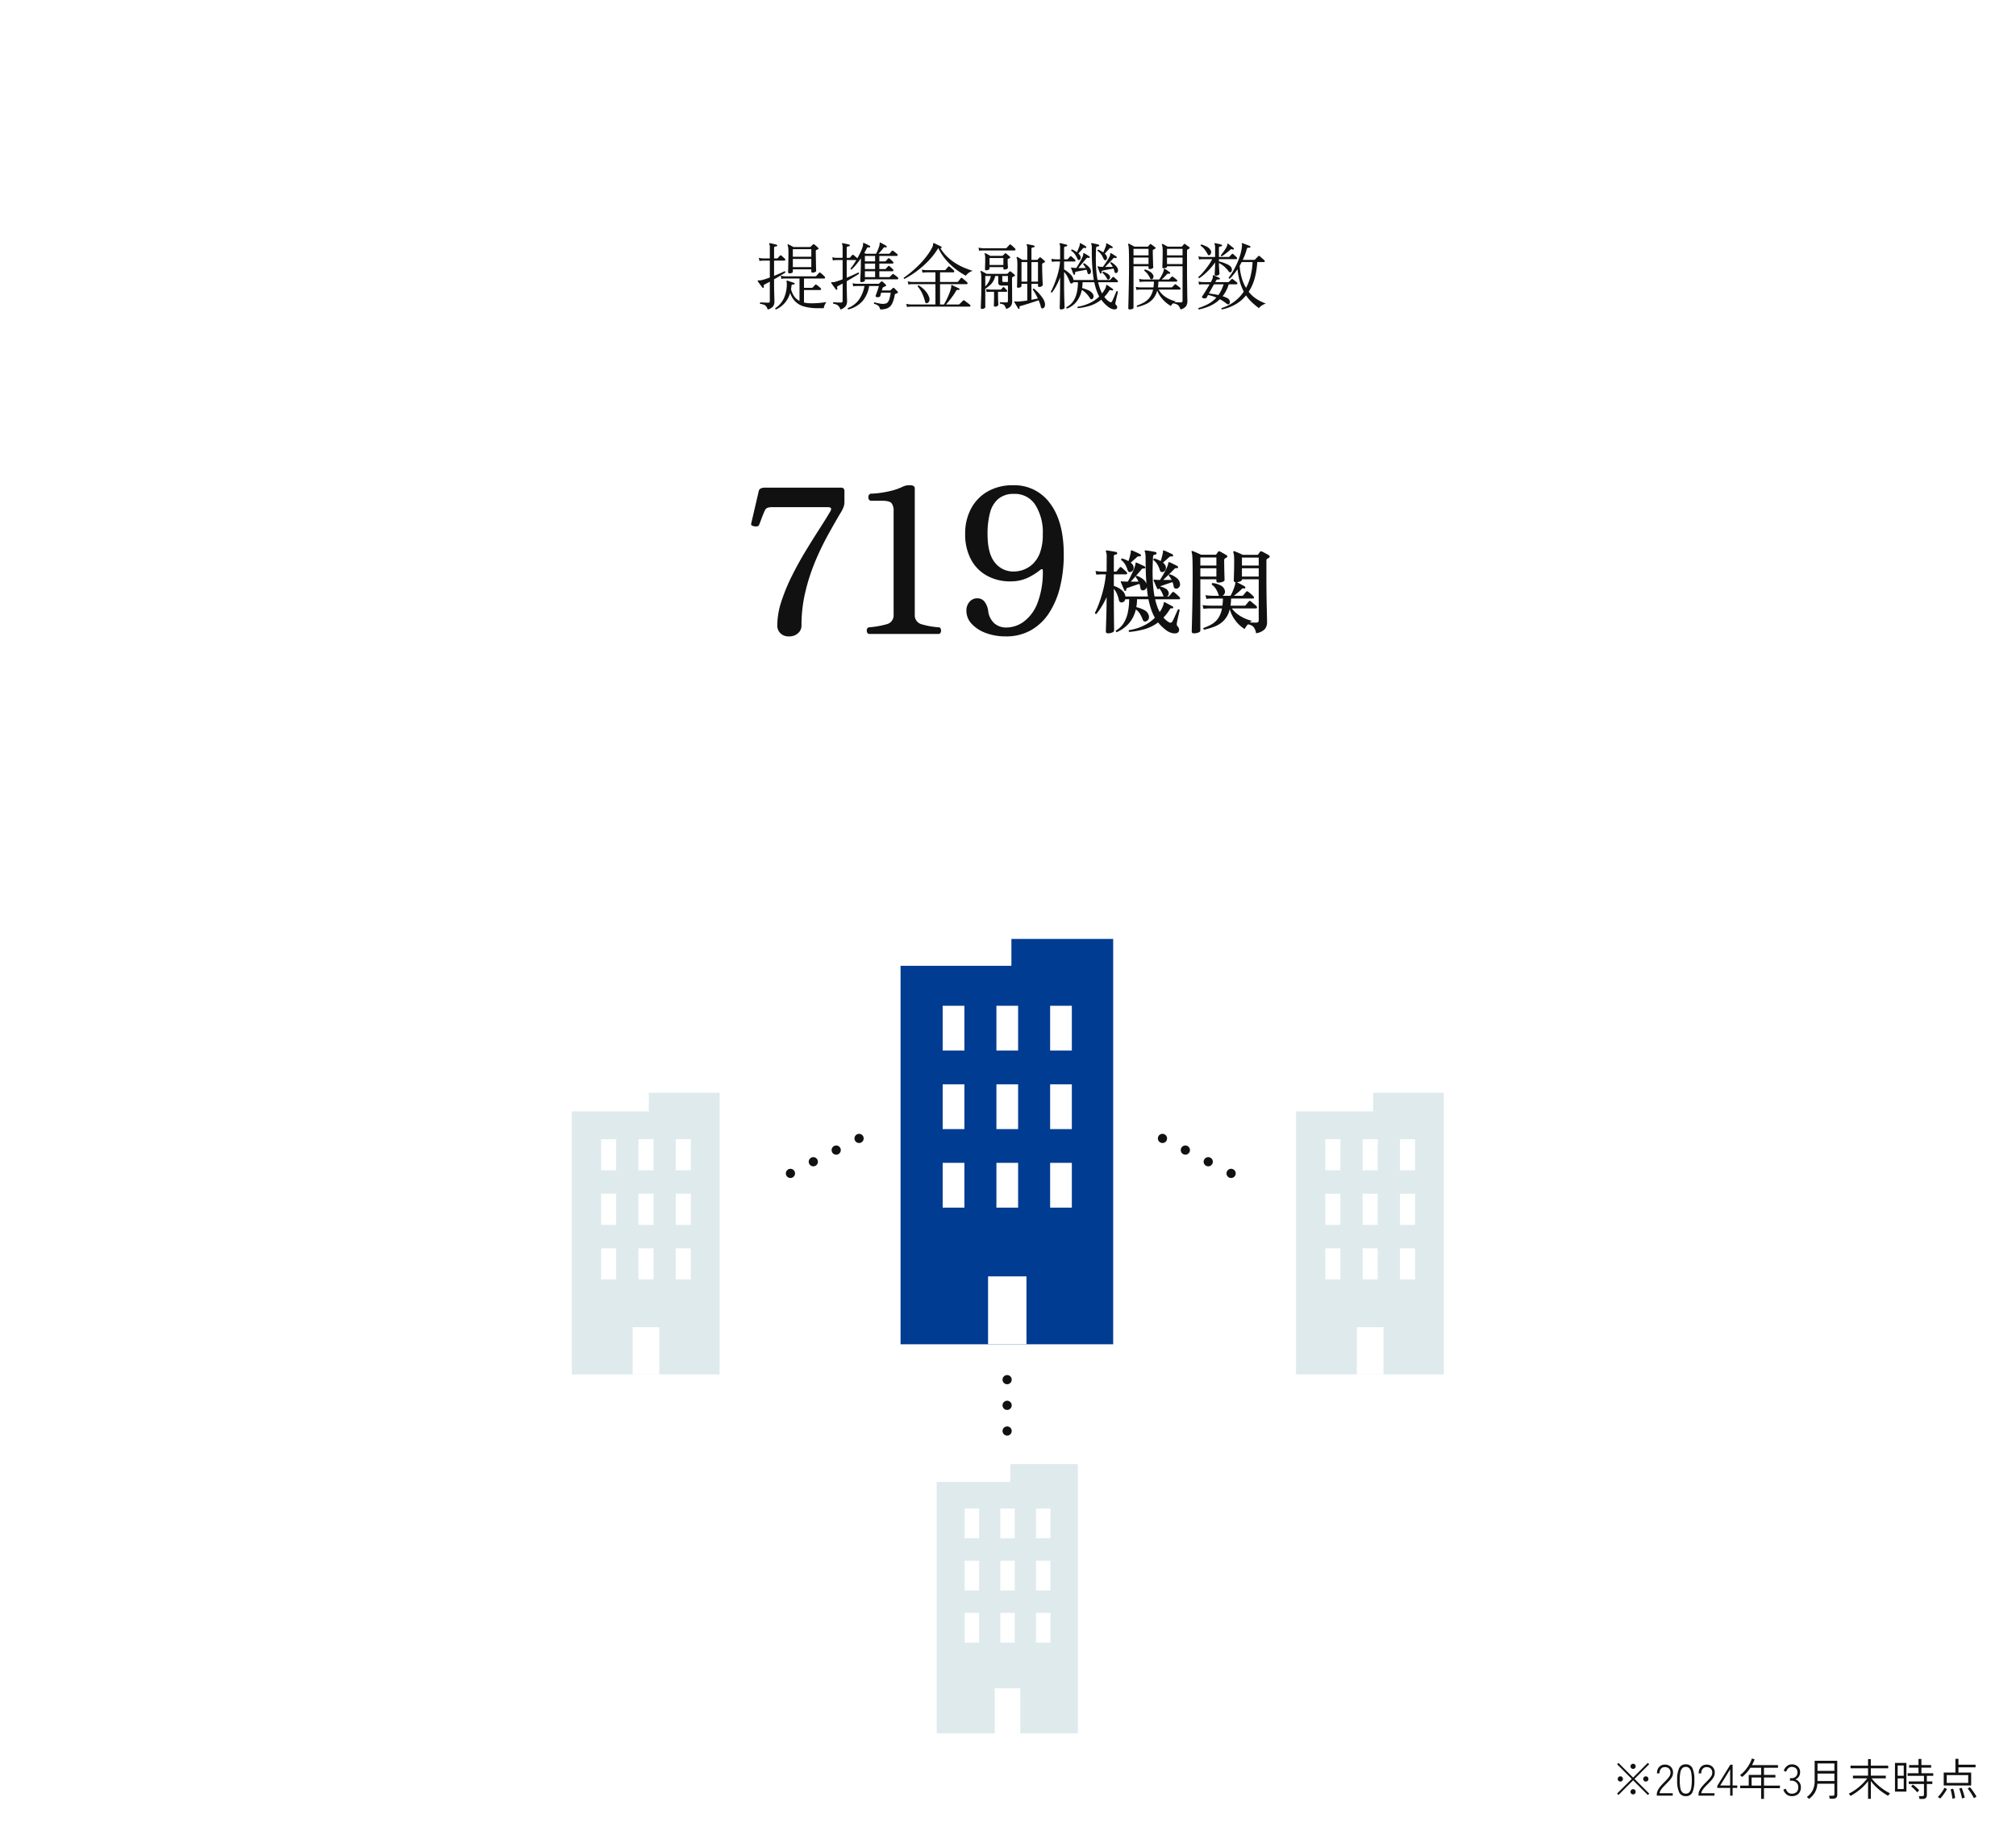 <svg xmlns="http://www.w3.org/2000/svg" xmlns:xlink="http://www.w3.org/1999/xlink" width="550" height="503" viewBox="0 0 550 503">
  <defs>
    <style>
      .cls-1 {
        fill: #f2f5f8;
      }

      .cls-2 {
        fill: #fff;
      }

      .cls-3 {
        fill: #111;
      }

      .cls-4 {
        clip-path: url(#clip-path);
      }

      .cls-5 {
        fill: #003c92;
      }

      .cls-6 {
        fill: rgba(0,0,0,0);
      }

      .cls-7 {
        fill: #dfeaed;
      }

      .cls-8 {
        clip-path: url(#clip-path-2);
      }
    </style>
    <clipPath id="clip-path">
      <rect id="長方形_6890" data-name="長方形 6890" class="cls-1" width="530" height="232" transform="translate(11 52.999)"/>
    </clipPath>
    <clipPath id="clip-path-2">
      <rect id="長方形_6889" data-name="長方形 6889" class="cls-1" width="530" height="250" transform="translate(1 -2)"/>
    </clipPath>
  </defs>
  <g id="_05_data" data-name="05_data" transform="translate(8449 6100)">
    <path id="パス_48607" data-name="パス 48607" class="cls-2" d="M0,0H550V503H0Z" transform="translate(-8449 -6100)"/>
    <path id="パス_48613" data-name="パス 48613" class="cls-3" d="M-90.432-.168l-4.02-4.02-4,4.008-.384-.384,4.008-4-4-4,.372-.372,4,4,4.008-4.008.372.372-4,4.008L-90.06-.552Zm-7.5-3.684a.7.7,0,0,1-.51-.2.675.675,0,0,1-.21-.5.694.694,0,0,1,.21-.51.694.694,0,0,1,.51-.21.675.675,0,0,1,.5.21.7.7,0,0,1,.2.51.685.685,0,0,1-.2.5A.685.685,0,0,1-97.932-3.852Zm6.936,0a.685.685,0,0,1-.5-.2.685.685,0,0,1-.2-.5.7.7,0,0,1,.2-.51.675.675,0,0,1,.5-.21.694.694,0,0,1,.51.21.694.694,0,0,1,.21.51.675.675,0,0,1-.21.5A.7.7,0,0,1-91-3.852Zm-3.468,3.5a.685.685,0,0,1-.5-.2.685.685,0,0,1-.2-.5.7.7,0,0,1,.2-.51.675.675,0,0,1,.5-.21.675.675,0,0,1,.5.21.7.7,0,0,1,.2.51.685.685,0,0,1-.2.5A.685.685,0,0,1-94.464-.348Zm0-6.948a.685.685,0,0,1-.5-.2.685.685,0,0,1-.2-.5.685.685,0,0,1,.2-.5.685.685,0,0,1,.5-.2.685.685,0,0,1,.5.2.685.685,0,0,1,.2.5.685.685,0,0,1-.2.5A.685.685,0,0,1-94.464-7.3ZM-88,0V-.264a2.654,2.654,0,0,1,.27-1.17A5.4,5.4,0,0,1-87-2.538q.456-.546,1.032-1.11.432-.432.81-.846a5.4,5.4,0,0,0,.63-.828,1.686,1.686,0,0,0,.264-.834,1.579,1.579,0,0,0-.39-1.224,1.579,1.579,0,0,0-1.158-.408,1.35,1.35,0,0,0-1.032.438,1.791,1.791,0,0,0-.408,1.266h-.7a2.784,2.784,0,0,1,.27-1.26,1.988,1.988,0,0,1,.756-.834,2.1,2.1,0,0,1,1.11-.294,2.263,2.263,0,0,1,1.656.612,2.188,2.188,0,0,1,.588,1.716,2.238,2.238,0,0,1-.288,1.05,5.144,5.144,0,0,1-.7.966q-.426.468-.918.96-.42.42-.8.834a5.672,5.672,0,0,0-.648.834,2.15,2.15,0,0,0-.324.84h3.6V0Zm7.908.132A1.879,1.879,0,0,1-81.9-.912a7.558,7.558,0,0,1-.54-3.3A7.522,7.522,0,0,1-81.9-7.5a1.879,1.879,0,0,1,1.812-1.044A1.864,1.864,0,0,1-78.276-7.5a7.673,7.673,0,0,1,.528,3.288,7.711,7.711,0,0,1-.528,3.3A1.864,1.864,0,0,1-80.088.132Zm0-.684a1.308,1.308,0,0,0,.93-.342,2.175,2.175,0,0,0,.54-1.146,10.722,10.722,0,0,0,.174-2.172,10.553,10.553,0,0,0-.174-2.154,2.169,2.169,0,0,0-.54-1.14,1.308,1.308,0,0,0-.93-.342,1.308,1.308,0,0,0-.93.342,2.168,2.168,0,0,0-.54,1.14,10.553,10.553,0,0,0-.174,2.154,10.721,10.721,0,0,0,.174,2.172,2.175,2.175,0,0,0,.54,1.146A1.308,1.308,0,0,0-80.088-.552Zm3.48.552V-.264a2.654,2.654,0,0,1,.27-1.17,5.4,5.4,0,0,1,.726-1.1q.456-.546,1.032-1.11.432-.432.81-.846a5.4,5.4,0,0,0,.63-.828,1.686,1.686,0,0,0,.264-.834,1.579,1.579,0,0,0-.39-1.224,1.579,1.579,0,0,0-1.158-.408,1.35,1.35,0,0,0-1.032.438,1.791,1.791,0,0,0-.408,1.266h-.7a2.784,2.784,0,0,1,.27-1.26,1.988,1.988,0,0,1,.756-.834,2.1,2.1,0,0,1,1.11-.294,2.263,2.263,0,0,1,1.656.612,2.188,2.188,0,0,1,.588,1.716,2.238,2.238,0,0,1-.288,1.05,5.144,5.144,0,0,1-.7.966q-.426.468-.918.96-.42.42-.8.834a5.672,5.672,0,0,0-.648.834,2.15,2.15,0,0,0-.324.84h3.6V0Zm8.628,0V-2.112H-71.5v-.552l3.564-5.784h.624v5.676h1.272v.66h-1.272V0Zm-2.712-2.772h2.712V-7.2ZM-59.532.876V-2.04h-5.712v-.708h2.328V-5.664h3.384V-7.62H-62.46A10.032,10.032,0,0,1-64.716-5.1q-.048-.048-.162-.15l-.234-.21A.975.975,0,0,0-65.3-5.6a8.1,8.1,0,0,0,1.416-1.338A10.878,10.878,0,0,0-62.766-8.55a8.372,8.372,0,0,0,.714-1.59l.744.228a11.56,11.56,0,0,1-.72,1.584h7.1v.708h-3.828v1.956h3.12v.708h-3.12v2.208H-54.4v.708h-4.356V.876Zm-2.6-3.624h2.6V-4.956h-2.6ZM-51.18.132A2.216,2.216,0,0,1-52.632-.36a2.517,2.517,0,0,1-.828-1.308l.66-.228a2.149,2.149,0,0,0,.546.942,1.413,1.413,0,0,0,1.062.414,1.842,1.842,0,0,0,1.32-.444A1.719,1.719,0,0,0-49.4-2.292,1.693,1.693,0,0,0-49.938-3.6,1.932,1.932,0,0,0-51.3-4.092h-.36v-.672h.36a1.671,1.671,0,0,0,1.236-.444,1.574,1.574,0,0,0,.444-1.164,1.48,1.48,0,0,0-.222-.852,1.3,1.3,0,0,0-.582-.474,1.977,1.977,0,0,0-.768-.15,1.263,1.263,0,0,0-.7.192,1.736,1.736,0,0,0-.5.492,2.805,2.805,0,0,0-.324.636l-.648-.264a2.706,2.706,0,0,1,.894-1.3,2.092,2.092,0,0,1,1.29-.45,2.355,2.355,0,0,1,1.644.576A2.029,2.029,0,0,1-48.9-6.384,2.074,2.074,0,0,1-49.248-5.2a2.026,2.026,0,0,1-.936.756,2.2,2.2,0,0,1,1.08.8,2.239,2.239,0,0,1,.42,1.356,2.737,2.737,0,0,1-.27,1.23,2.012,2.012,0,0,1-.822.864A2.784,2.784,0,0,1-51.18.132Zm4.7.756a2.267,2.267,0,0,0-.264-.27,1.773,1.773,0,0,0-.336-.246,5.072,5.072,0,0,0,1.566-1.74,5.671,5.671,0,0,0,.582-2.748v-5.4h6.168V-.2a1,1,0,0,1-.276.744,1.161,1.161,0,0,1-.852.276h-.936A2.58,2.58,0,0,0-40.9.4a2.242,2.242,0,0,0-.12-.378h1a.589.589,0,0,0,.372-.09A.413.413,0,0,0-39.54-.4V-3.264h-4.644a5.576,5.576,0,0,1-.732,2.478A6.014,6.014,0,0,1-46.476.888Zm2.328-4.872h4.608v-2.04h-4.608Zm0-2.772h4.608V-8.784h-4.608ZM-30.36.864V-3.972A13.078,13.078,0,0,1-32.538-1.7a17.194,17.194,0,0,1-2.6,1.776.908.908,0,0,0-.132-.192l-.216-.264A.67.67,0,0,0-35.64-.54a11.265,11.265,0,0,0,1.446-.816A15.293,15.293,0,0,0-32.8-2.4a15.1,15.1,0,0,0,1.242-1.164,11.448,11.448,0,0,0,.978-1.164h-3.9V-5.46h4.116v-2h-4.788v-.72h4.788v-1.8h.756v1.8h4.74v.72H-29.6v2h4.08v.732H-29.4A11.894,11.894,0,0,0-28.014-3.2a16.476,16.476,0,0,0,1.77,1.446A12.808,12.808,0,0,0-24.336-.624a1.048,1.048,0,0,0-.186.174q-.126.138-.234.282t-.144.2a16.092,16.092,0,0,1-1.68-1.074,15.4,15.4,0,0,1-1.632-1.368A12.047,12.047,0,0,1-29.6-4V.864ZM-23.016-1.1V-8.928h3.12V-1.1ZM-16.332.888q-.024-.168-.078-.4a2.03,2.03,0,0,0-.114-.36h.948a.562.562,0,0,0,.366-.09.428.428,0,0,0,.1-.33V-3.18H-19.26v-.708h4.152V-5.412h-4.464V-6.12H-16.6V-7.644h-2.568v-.708H-16.6V-10.02h.792v1.668h2.664v.708H-15.8V-6.12h3.228v.708h-1.752v1.524h1.5v.708h-1.5V-.108a.986.986,0,0,1-.27.72,1.139,1.139,0,0,1-.846.276Zm-5.952-2.7h1.656v-2.9h-1.656Zm0-3.612h1.656V-8.232h-1.656ZM-16.956-.9a10.176,10.176,0,0,0-.8-.876,5.971,5.971,0,0,0-.858-.72l.468-.528q.456.336.948.774a7.007,7.007,0,0,1,.792.81q-.048.036-.174.156t-.24.234A1.419,1.419,0,0,0-16.956-.9ZM-9.72-2.772v-3.54h3.192v-3.732H-5.7v1.6h4.668v.708H-5.7v1.428h3.468v3.54Zm.816-.7h5.868V-5.6H-8.9ZM-1.464.708Q-1.584.456-1.794.1T-2.25-.648q-.246-.384-.486-.714a5.6,5.6,0,0,0-.444-.546L-2.6-2.34a9.023,9.023,0,0,1,.666.822q.354.486.666.966T-.78.276a1.56,1.56,0,0,0-.2.114l-.288.18A1.218,1.218,0,0,0-1.464.708ZM-10.68.792a1.218,1.218,0,0,0-.192-.138q-.144-.09-.282-.18a.7.7,0,0,0-.2-.1,4.476,4.476,0,0,0,.492-.5q.264-.306.522-.672t.474-.72a5.283,5.283,0,0,0,.336-.63l.7.324a9.231,9.231,0,0,1-.534.918q-.318.486-.66.93A9.236,9.236,0,0,1-10.68.792ZM-4.74.768a7.8,7.8,0,0,0-.18-.876q-.132-.516-.288-1.014a5.487,5.487,0,0,0-.3-.786l.672-.24q.156.348.324.84t.306.99q.138.5.222.858-.06.012-.222.06l-.318.1Q-4.68.744-4.74.768Zm-2.6.072Q-7.368.6-7.422.246t-.132-.738q-.078-.384-.156-.714t-.138-.522l.7-.168a7.564,7.564,0,0,1,.228.792q.108.456.192.93t.12.846a1.193,1.193,0,0,0-.2.036L-7.128.78A1.7,1.7,0,0,0-7.344.84Z" transform="translate(-7909 -5610)"/>
    <g id="マスクグループ_82" data-name="マスクグループ 82" class="cls-4" transform="translate(-8450 -5912)">
      <g id="グループ_54972" data-name="グループ 54972" transform="translate(-690.102 -1958.199)">
        <g id="グループ_53307" data-name="グループ 53307" transform="translate(936.788 2026.416)">
          <path id="合体_13" data-name="合体 13" class="cls-5" d="M0,110.612V7.329H30.243V0H58.009V110.612Z" transform="translate(0)"/>
          <path id="合体_13_-_アウトライン" data-name="合体 13 - アウトライン" class="cls-6" d="M58.509,111.112H-.5V6.829H29.743V-.5H58.509Zm-58.009-1H57.509V.5H30.743V7.829H.5Z" transform="translate(0)"/>
          <g id="グループ_53306" data-name="グループ 53306" transform="translate(11.497 18.24)">
            <rect id="長方形_6221" data-name="長方形 6221" class="cls-2" width="5.919" height="12.221" transform="translate(0 0)"/>
            <rect id="長方形_6222" data-name="長方形 6222" class="cls-2" width="5.919" height="12.221" transform="translate(14.656 0)"/>
            <rect id="長方形_6223" data-name="長方形 6223" class="cls-2" width="5.919" height="12.221" transform="translate(29.313 0)"/>
            <rect id="長方形_6224" data-name="長方形 6224" class="cls-2" width="5.919" height="12.221" transform="translate(0 21.433)"/>
            <rect id="長方形_6225" data-name="長方形 6225" class="cls-2" width="5.919" height="12.221" transform="translate(14.656 21.433)"/>
            <rect id="長方形_6226" data-name="長方形 6226" class="cls-2" width="5.919" height="12.221" transform="translate(29.313 21.433)"/>
            <rect id="長方形_6227" data-name="長方形 6227" class="cls-2" width="5.919" height="12.221" transform="translate(0 42.863)"/>
            <rect id="長方形_6228" data-name="長方形 6228" class="cls-2" width="5.919" height="12.221" transform="translate(14.656 42.863)"/>
            <rect id="長方形_6229" data-name="長方形 6229" class="cls-2" width="5.919" height="12.221" transform="translate(29.313 42.863)"/>
            <rect id="長方形_6232" data-name="長方形 6232" class="cls-2" width="10.474" height="18.53" transform="translate(12.379 73.841)"/>
          </g>
        </g>
        <g id="グループ_53309" data-name="グループ 53309" transform="translate(1044.683 2068.385)">
          <path id="合体_13-2" data-name="合体 13" class="cls-7" d="M0,76.86V5.092H21.015V0H40.308V76.86Z" transform="translate(0 0)"/>
          <path id="合体_13_-_アウトライン-2" data-name="合体 13 - アウトライン" class="cls-6" d="M40.808,77.36H-.5V4.592H20.515V-.5H40.808ZM.5,76.36H39.808V.5H21.515V5.592H.5Z" transform="translate(0 0)"/>
          <g id="グループ_53306-2" data-name="グループ 53306" transform="translate(7.989 12.674)">
            <rect id="長方形_6221-2" data-name="長方形 6221" class="cls-2" width="4.113" height="8.492" transform="translate(0 0)"/>
            <rect id="長方形_6222-2" data-name="長方形 6222" class="cls-2" width="4.113" height="8.492" transform="translate(10.184 0)"/>
            <rect id="長方形_6223-2" data-name="長方形 6223" class="cls-2" width="4.113" height="8.492" transform="translate(20.369 0)"/>
            <rect id="長方形_6224-2" data-name="長方形 6224" class="cls-2" width="4.113" height="8.492" transform="translate(0 14.893)"/>
            <rect id="長方形_6225-2" data-name="長方形 6225" class="cls-2" width="4.113" height="8.492" transform="translate(10.184 14.893)"/>
            <rect id="長方形_6226-2" data-name="長方形 6226" class="cls-2" width="4.113" height="8.492" transform="translate(20.369 14.893)"/>
            <rect id="長方形_6227-2" data-name="長方形 6227" class="cls-2" width="4.113" height="8.492" transform="translate(0 29.784)"/>
            <rect id="長方形_6228-2" data-name="長方形 6228" class="cls-2" width="4.113" height="8.492" transform="translate(10.184 29.784)"/>
            <rect id="長方形_6229-2" data-name="長方形 6229" class="cls-2" width="4.113" height="8.492" transform="translate(20.369 29.784)"/>
            <rect id="長方形_6232-2" data-name="長方形 6232" class="cls-2" width="7.278" height="12.875" transform="translate(8.602 51.309)"/>
          </g>
        </g>
        <g id="グループ_54973" data-name="グループ 54973" transform="translate(946.644 2169.737)">
          <path id="合体_13-3" data-name="合体 13" class="cls-7" d="M0,73.462V4.867H20.086V0h18.44V73.462Z" transform="translate(0 0)"/>
          <path id="合体_13_-_アウトライン-3" data-name="合体 13 - アウトライン" class="cls-6" d="M39.026,73.962H-.5V4.367H19.586V-.5h19.44ZM.5,72.962H38.026V.5H20.586V5.367H.5Z" transform="translate(0 0)"/>
          <g id="グループ_53306-3" data-name="グループ 53306" transform="translate(7.635 12.114)">
            <rect id="長方形_6221-3" data-name="長方形 6221" class="cls-2" width="3.931" height="8.117" transform="translate(0 0)"/>
            <rect id="長方形_6222-3" data-name="長方形 6222" class="cls-2" width="3.931" height="8.117" transform="translate(9.734 0)"/>
            <rect id="長方形_6223-3" data-name="長方形 6223" class="cls-2" width="3.931" height="8.117" transform="translate(19.468 0)"/>
            <rect id="長方形_6224-3" data-name="長方形 6224" class="cls-2" width="3.931" height="8.117" transform="translate(0 14.234)"/>
            <rect id="長方形_6225-3" data-name="長方形 6225" class="cls-2" width="3.931" height="8.117" transform="translate(9.734 14.234)"/>
            <rect id="長方形_6226-3" data-name="長方形 6226" class="cls-2" width="3.931" height="8.117" transform="translate(19.468 14.234)"/>
            <rect id="長方形_6227-3" data-name="長方形 6227" class="cls-2" width="3.931" height="8.117" transform="translate(0 28.467)"/>
            <rect id="長方形_6228-3" data-name="長方形 6228" class="cls-2" width="3.931" height="8.117" transform="translate(9.734 28.467)"/>
            <rect id="長方形_6229-3" data-name="長方形 6229" class="cls-2" width="3.931" height="8.117" transform="translate(19.468 28.467)"/>
            <rect id="長方形_6232-3" data-name="長方形 6232" class="cls-2" width="6.956" height="12.306" transform="translate(8.222 49.041)"/>
          </g>
        </g>
        <g id="グループ_53308" data-name="グループ 53308" transform="translate(847.102 2068.385)">
          <path id="合体_13-4" data-name="合体 13" class="cls-7" d="M0,76.859V5.092H21.015V0H40.308V76.859Z" transform="translate(0 0)"/>
          <path id="合体_13_-_アウトライン-4" data-name="合体 13 - アウトライン" class="cls-6" d="M40.808,77.359H-.5V4.592H20.515V-.5H40.808ZM.5,76.359H39.808V.5H21.515V5.592H.5Z" transform="translate(0 0)"/>
          <g id="グループ_53306-4" data-name="グループ 53306" transform="translate(7.989 12.674)">
            <rect id="長方形_6221-4" data-name="長方形 6221" class="cls-2" width="4.113" height="8.492" transform="translate(0 0)"/>
            <rect id="長方形_6222-4" data-name="長方形 6222" class="cls-2" width="4.113" height="8.492" transform="translate(10.184 0)"/>
            <rect id="長方形_6223-4" data-name="長方形 6223" class="cls-2" width="4.113" height="8.492" transform="translate(20.368 0)"/>
            <rect id="長方形_6224-4" data-name="長方形 6224" class="cls-2" width="4.113" height="8.492" transform="translate(0 14.892)"/>
            <rect id="長方形_6225-4" data-name="長方形 6225" class="cls-2" width="4.113" height="8.492" transform="translate(10.184 14.892)"/>
            <rect id="長方形_6226-4" data-name="長方形 6226" class="cls-2" width="4.113" height="8.492" transform="translate(20.368 14.892)"/>
            <rect id="長方形_6227-4" data-name="長方形 6227" class="cls-2" width="4.113" height="8.492" transform="translate(0 29.783)"/>
            <rect id="長方形_6228-4" data-name="長方形 6228" class="cls-2" width="4.113" height="8.492" transform="translate(10.184 29.783)"/>
            <rect id="長方形_6229-4" data-name="長方形 6229" class="cls-2" width="4.113" height="8.492" transform="translate(20.368 29.783)"/>
            <rect id="長方形_6232-4" data-name="長方形 6232" class="cls-2" width="7.278" height="12.875" transform="translate(8.602 51.308)"/>
          </g>
        </g>
        <path id="パス_46267" data-name="パス 46267" class="cls-3" d="M.006,1.252H0A1.25,1.25,0,0,1-1.25,0,1.25,1.25,0,0,1,0-1.248H.005A1.25,1.25,0,0,1,1.255,0,1.25,1.25,0,0,1,.006,1.252Zm7.006,0H7.006A1.25,1.25,0,0,1,5.755,0a1.25,1.25,0,0,1,1.25-1.25h.005a1.25,1.25,0,0,1,0,2.5Zm7.006,0h-.006A1.25,1.25,0,0,1,12.761,0a1.25,1.25,0,0,1,1.25-1.25h.005A1.25,1.25,0,0,1,15.266,0,1.25,1.25,0,0,1,14.017,1.251Zm7.005,0h-.005A1.25,1.25,0,0,1,19.766,0a1.25,1.25,0,0,1,1.25-1.25h.006A1.25,1.25,0,0,1,22.272,0,1.25,1.25,0,0,1,21.022,1.25Z" transform="matrix(-0.891, 0.454, -0.454, -0.891, 925.477, 2080.855)"/>
        <path id="パス_47559" data-name="パス 47559" class="cls-3" d="M.006,1.252H0A1.25,1.25,0,0,1-1.25,0,1.25,1.25,0,0,1,0-1.248H.005A1.25,1.25,0,0,1,1.255,0,1.25,1.25,0,0,1,.006,1.252Zm7.005,0H7.006A1.25,1.25,0,0,1,5.755,0a1.25,1.25,0,0,1,1.25-1.25h.006A1.25,1.25,0,0,1,8.261,0,1.25,1.25,0,0,1,7.011,1.251Zm7.005,0h-.005A1.25,1.25,0,0,1,12.761,0a1.25,1.25,0,0,1,1.25-1.25h.005A1.25,1.25,0,0,1,15.266,0,1.25,1.25,0,0,1,14.017,1.25Z" transform="translate(965.864 2146.678) rotate(90)"/>
        <path id="パス_47558" data-name="パス 47558" class="cls-3" d="M21.022,1.251h-.006A1.25,1.25,0,0,1,19.766,0a1.25,1.25,0,0,1,1.25-1.25h.006A1.25,1.25,0,0,1,22.272,0,1.25,1.25,0,0,1,21.022,1.251Zm-7.005,0h-.006A1.25,1.25,0,0,1,12.761,0a1.25,1.25,0,0,1,1.25-1.25h.006A1.25,1.25,0,0,1,15.266,0,1.25,1.25,0,0,1,14.017,1.251Zm-7.006,0H7.005A1.25,1.25,0,0,1,5.755,0a1.25,1.25,0,0,1,1.25-1.25h.006A1.25,1.25,0,0,1,8.261,0,1.25,1.25,0,0,1,7.011,1.25Zm-7.006,0H0A1.25,1.25,0,0,1-1.25,0,1.249,1.249,0,0,1,0-1.25H.006A1.25,1.25,0,0,1,1.255,0,1.25,1.25,0,0,1,.005,1.25Z" transform="matrix(0.891, 0.454, -0.454, 0.891, 1008.245, 2080.853)"/>
      </g>
    </g>
    <path id="パス_48608" data-name="パス 48608" class="cls-3" d="M-60.58-8.4a.542.542,0,0,1-.29-.08.324.324,0,0,1-.13-.3q0-.08.02-.57t.03-1.23q.01-.74.03-1.6t.02-1.66a13,13,0,0,0-.06-1.52,3.226,3.226,0,0,0-.16-.7.185.185,0,0,1,.02-.22.22.22,0,0,1,.24-.02q.22.12.63.33t.67.37h4.54a.288.288,0,0,0,.2-.1,3.107,3.107,0,0,0,.28-.27,3.726,3.726,0,0,1,.3-.29.336.336,0,0,1,.18-.11.353.353,0,0,1,.22.09,4.268,4.268,0,0,1,.54.43q.32.29.48.45a.367.367,0,0,1,.14.21q.02.11-.16.21l-.46.2q-.14.06-.14.34,0,.74.02,1.62t.03,1.7q.01.82.03,1.39t.02.69q0,.14-.33.29a1.486,1.486,0,0,1-.61.15q-.38,0-.38-.3v-.6H-59.7v.72q0,.12-.27.25A1.389,1.389,0,0,1-60.58-8.4Zm-3.7,9.84a.247.247,0,0,1-.18-.12.314.314,0,0,1-.04-.22,6.541,6.541,0,0,0,2.32-2.62,9.563,9.563,0,0,0,.84-3.96,3.115,3.115,0,0,0-.02-.38q-.02-.16-.04-.26-.04-.22.02-.28.06-.08.2-.02.2.06.54.18t.7.24q.36.12.58.2a.2.2,0,0,1,.14.26.235.235,0,0,1-.24.18,1.036,1.036,0,0,0-.46.04q-.12.06-.16.34a4.608,4.608,0,0,1-.12.86,6.139,6.139,0,0,0,.86,1.97A3.9,3.9,0,0,0-57.88-.88V-7h-3.88l-.33.01a4.436,4.436,0,0,0-.73.09l-.16-.88a4.119,4.119,0,0,0,.86.16l.36.02h8.24a.306.306,0,0,0,.22-.1q.06-.08.22-.25t.32-.35q.16-.18.22-.26a.229.229,0,0,1,.34-.02,4.758,4.758,0,0,1,.6.49q.38.35.56.55a.363.363,0,0,1,.13.36.232.232,0,0,1-.25.18h-5.5v2.54h2.16a.266.266,0,0,0,.22-.1q.12-.12.35-.37t.33-.35q.14-.14.36,0a3.624,3.624,0,0,1,.57.42q.35.3.55.48a.326.326,0,0,1,.12.33.209.209,0,0,1-.22.19h-4.44V-.44a9,9,0,0,0,2.02.2,23.107,23.107,0,0,0,2.61-.13q1.13-.13,1.51-.21a3.425,3.425,0,0,0-.51.85,2.578,2.578,0,0,0-.23.83h-1.5A13.691,13.691,0,0,1-56.63.64,5.51,5.51,0,0,1-59.06-.75a6.17,6.17,0,0,1-1.38-2.33A6.936,6.936,0,0,1-64.28,1.44Zm-2.28.02A2.874,2.874,0,0,0-66.97.6a1.4,1.4,0,0,0-.61-.45,4.356,4.356,0,0,0-1.04-.23.242.242,0,0,1-.05-.22.28.28,0,0,1,.13-.18q.2,0,.58.02l.79.04q.41.02.67.02.34,0,.43-.11a.675.675,0,0,0,.09-.41V-6.14q-.38.22-.72.4t-.62.32a.606.606,0,0,0-.3.25.542.542,0,0,0,.02.43q.06.16-.12.26A.189.189,0,0,1-68-4.54q-.1-.14-.35-.46t-.5-.66q-.25-.34-.39-.54a.181.181,0,0,1-.04-.2q.08-.12.37-.1a2.469,2.469,0,0,0,.67-.06q.46-.1,1.05-.29t1.21-.43v-4.6h-1.76l-.33.01a4.436,4.436,0,0,0-.73.09l-.18-.86a4.952,4.952,0,0,0,.86.14l.36.02h1.78v-2.96a1.952,1.952,0,0,0-.14-.94.171.171,0,0,1,0-.22q.04-.08.2-.04.32.06.9.19t.9.23a.233.233,0,0,1,.16.24.2.2,0,0,1-.22.2,1.9,1.9,0,0,0-.43.09q-.21.07-.21.37v2.84h.78a.3.3,0,0,0,.22-.08,3.556,3.556,0,0,1,.31-.36q.21-.22.31-.32a.254.254,0,0,1,.38-.02q.16.14.45.41t.49.45a.363.363,0,0,1,.11.35.206.206,0,0,1-.21.17h-2.84v4.16q.88-.36,1.65-.7t1.21-.56q.28.06.2.36-.42.28-1.27.8t-1.79,1.04v1.1q0,1.2.03,2.28t.05,1.79q.02.71.02.85A2.344,2.344,0,0,1-65.07.59,2.8,2.8,0,0,1-66.56,1.46ZM-59.7-10.1h5.04v-2.24H-59.7Zm0-2.84h5.04V-15H-59.7Zm12.98,14.4A2.4,2.4,0,0,0-47.44.31a2.773,2.773,0,0,0-1.24-.43q-.16-.26.08-.4.3.02.82.05t1.12.03a.674.674,0,0,0,.41-.1.43.43,0,0,0,.13-.36V-5.62q-.38.2-.69.37t-.53.27q-.26.12-.28.29a1.207,1.207,0,0,0,.06.45.229.229,0,0,1-.12.28q-.2.08-.28-.06-.14-.2-.38-.52t-.47-.65q-.23-.33-.39-.53a.162.162,0,0,1-.02-.2q.06-.08.32-.08h.24a1.494,1.494,0,0,0,.32-.04q.38-.1.96-.29t1.26-.45v-5.26h-1.6l-.33.01a3.468,3.468,0,0,0-.73.11l-.16-.88a4.952,4.952,0,0,0,.86.14l.36.02h1.6v-2.8a2.1,2.1,0,0,0-.14-.94.146.146,0,0,1,0-.22q.04-.08.18-.04.32.06.89.18t.89.22a.233.233,0,0,1,.16.24.2.2,0,0,1-.22.2,1.9,1.9,0,0,0-.43.09q-.21.07-.21.37v2.7h.66a.3.3,0,0,0,.22-.08q.1-.1.31-.34t.29-.32q.1-.12.18-.11a.5.5,0,0,1,.2.09,2.273,2.273,0,0,1,.3.24q.2.18.41.35t.29.25l.04.04q.48-.84.87-1.67a11.215,11.215,0,0,0,.59-1.49,2.194,2.194,0,0,0,.09-.46q.01-.18.01-.32,0-.2.06-.24a.18.18,0,0,1,.2,0q.28.14.79.39t.79.41a.2.2,0,0,1,.08.28q-.08.2-.26.14a1.118,1.118,0,0,0-.39-.01q-.15.03-.25.25-.14.3-.32.61t-.36.65l.34.22H-37a9.529,9.529,0,0,0,.51-1.07,10.253,10.253,0,0,0,.39-1.11,2.02,2.02,0,0,0,.08-.6q-.02-.18.06-.24.06-.06.2,0,.28.14.77.41t.79.47a.227.227,0,0,1,.1.28.185.185,0,0,1-.26.14.82.82,0,0,0-.39-.05.511.511,0,0,0-.27.25,8.265,8.265,0,0,1-.62.76q-.38.42-.72.76h2.86a.3.3,0,0,0,.22-.08q.1-.12.3-.35t.28-.33q.14-.18.38-.02a6.03,6.03,0,0,1,.56.42q.34.28.54.44a.326.326,0,0,1,.12.33q-.04.19-.2.19h-4.8v1.48h1.56a.306.306,0,0,0,.22-.1q.1-.12.31-.35t.29-.31a.238.238,0,0,1,.38-.02,4.2,4.2,0,0,1,.48.41q.28.27.48.45a.335.335,0,0,1,.11.34.22.22,0,0,1-.23.18h-3.6v1.5h1.56a.266.266,0,0,0,.22-.1q.1-.12.31-.34t.29-.32a.238.238,0,0,1,.38-.02,4.2,4.2,0,0,1,.48.41q.28.27.48.45a.335.335,0,0,1,.11.34.22.22,0,0,1-.23.18h-3.6v1.6h2.66a.306.306,0,0,0,.22-.1l.68-.68a.265.265,0,0,1,.38,0q.2.14.55.41t.55.45a.326.326,0,0,1,.12.33.209.209,0,0,1-.22.19h-8.88v.36q0,.14-.26.27a1.525,1.525,0,0,1-.68.13.283.283,0,0,1-.32-.32q0-.12.02-.68t.06-1.37q.04-.81.06-1.72t.02-1.75v-.64q-.58.86-1.24,1.66a13.175,13.175,0,0,1-1.3,1.38q-.32,0-.28-.28a10.448,10.448,0,0,0,.8-1.06q.4-.6.78-1.24H-45v4.82q.98-.4,1.85-.8t1.29-.62a.257.257,0,0,1,.2.36q-.44.3-1.39.87T-45-6.26v1.1q0,.66.02,1.37t.03,1.34q.01.63.03,1.06t.02.53A2.462,2.462,0,0,1-45.26.5,2.831,2.831,0,0,1-46.72,1.46Zm2.16-.02a.243.243,0,0,1-.14-.16.253.253,0,0,1,.02-.22,6.7,6.7,0,0,0,3.03-2.31,9.375,9.375,0,0,0,1.49-3.71h-2l-.33.01a4.436,4.436,0,0,0-.73.09l-.18-.86a4.949,4.949,0,0,0,.87.14l.37.02h5.8a.3.3,0,0,0,.22-.08l.24-.24q.14-.14.28-.26a.266.266,0,0,1,.38,0q.18.14.45.39t.43.41q.24.24-.04.42-.12.06-.27.13t-.29.13a.678.678,0,0,0-.17.11.641.641,0,0,0-.11.21l-.18.6h2.18a.3.3,0,0,0,.22-.08q.12-.12.29-.28t.33-.3a.254.254,0,0,1,.36.02q.18.16.49.48t.45.5q.22.24-.08.38a4.386,4.386,0,0,1-.56.22q-.14.06-.18.38a8.269,8.269,0,0,1-.7,2.29,2.6,2.6,0,0,1-1.21,1.21,4.894,4.894,0,0,1-2.05.36A1.78,1.78,0,0,0-36.42.39,3.579,3.579,0,0,0-37.54-.1a.277.277,0,0,1,.12-.4q.14.04.54.14t.86.19a4.173,4.173,0,0,0,.78.09,4.165,4.165,0,0,0,.81-.07,1.1,1.1,0,0,0,.61-.36,2.55,2.55,0,0,0,.46-.91A11.054,11.054,0,0,0-33-3.14h-2.6q-.08.28-.15.54t-.11.4q-.06.2-.4.27a1.29,1.29,0,0,1-.62-.01.329.329,0,0,1-.22-.16.556.556,0,0,1,.04-.34q.06-.14.18-.48t.26-.75q.14-.41.25-.77t.15-.52h-2.66A8.231,8.231,0,0,1-40.73-.79,7.811,7.811,0,0,1-44.56,1.44Zm4.52-8.82h2.78v-1.6h-2.78Zm0-2.2h2.78v-1.5h-2.78Zm0-2.1h2.78v-1.48h-2.78ZM-28.58.78l-.16-.88a4.119,4.119,0,0,0,.86.16l.36.02h6.72V-5.46h-6.32l-.33.01a4.436,4.436,0,0,0-.73.09l-.18-.86a4.949,4.949,0,0,0,.87.14l.37.02h6.32V-8.68h-2.46l-.34.01a4.462,4.462,0,0,0-.74.09l-.16-.86a4.952,4.952,0,0,0,.86.14l.36.02h5a.3.3,0,0,0,.22-.08q.06-.06.22-.25l.32-.38q.16-.19.22-.25a.243.243,0,0,1,.36,0,3.973,3.973,0,0,1,.36.29l.48.42a2.934,2.934,0,0,1,.32.31.436.436,0,0,1,.12.37q-.04.17-.26.17h-3.62v2.62h4.66a.52.52,0,0,0,.16-.02.267.267,0,0,0,.12-.1q.06-.08.22-.28l.31-.39q.15-.19.21-.25.12-.18.36-.02a3.78,3.78,0,0,1,.39.31l.58.5q.29.25.37.33a.326.326,0,0,1,.12.33q-.04.19-.2.19h-7.3V.08h1.06a14.379,14.379,0,0,0,.73-1.34q.39-.8.72-1.63a10.349,10.349,0,0,0,.47-1.43,1.242,1.242,0,0,0,.06-.35v-.25a.387.387,0,0,1,.06-.26q.06-.1.2-.02.22.12.58.29l.72.34q.36.17.58.27a.19.19,0,0,1,.1.28q-.06.2-.24.16a.327.327,0,0,1-.08-.02.852.852,0,0,0-.34-.01q-.12.03-.28.31a12.919,12.919,0,0,1-.79,1.24q-.47.66-.97,1.29T-17.9.08h3.46a.306.306,0,0,0,.22-.1l.27-.27.43-.43.26-.26A.253.253,0,0,1-12.9-1q.1.06.43.32t.67.51a4.852,4.852,0,0,1,.42.33.326.326,0,0,1,.12.33.209.209,0,0,1-.22.19H-27.5l-.34.01A4.462,4.462,0,0,0-28.58.78Zm-.64-7.68a.237.237,0,0,1-.2-.34q.84-.56,1.88-1.41t2.12-1.92a24.794,24.794,0,0,0,2.06-2.32,16.819,16.819,0,0,0,1.68-2.59,2.112,2.112,0,0,0,.2-.54,2.1,2.1,0,0,0,.04-.36q0-.2.06-.24a.158.158,0,0,1,.2-.02q.24.1.62.28t.75.36q.37.18.57.28a.229.229,0,0,1,.12.28q-.06.22-.26.16l-.08-.02a11.7,11.7,0,0,0,2.19,2.65,14.525,14.525,0,0,0,2.49,1.8,17.115,17.115,0,0,0,2.35,1.12q1.09.41,1.79.65a3.4,3.4,0,0,0-1.12.56,3.022,3.022,0,0,0-.74.76q-.78-.42-1.76-1.07a18.546,18.546,0,0,1-2.02-1.57,17.176,17.176,0,0,1-2.01-2.13A14.225,14.225,0,0,1-20-15.28a.357.357,0,0,0-.1.1,19.293,19.293,0,0,1-2.15,2.87A24.556,24.556,0,0,1-24.7-9.95a24.9,24.9,0,0,1-2.44,1.81Q-28.32-7.38-29.22-6.9Zm6.14,6.62a.425.425,0,0,1-.33-.01q-.13-.07-.21-.39a12.874,12.874,0,0,0-.77-2.2,7.737,7.737,0,0,0-1.25-1.94.311.311,0,0,1,.09-.23.229.229,0,0,1,.21-.07,7.946,7.946,0,0,1,1.73,1.43,5.243,5.243,0,0,1,1.05,1.67,1.586,1.586,0,0,1,.07,1.16A.867.867,0,0,1-23.08-.28ZM2.04,1.26q-.2.08-.28-.08-.1-.2-.3-.52T1.07.02L.76-.5Q.66-.62.74-.7q.06-.08.38-.04a2.8,2.8,0,0,0,.29.03A2.643,2.643,0,0,0,1.8-.72Q2.86-.78,4.26-1V-5.54H2.68v.64q0,.12-.28.27a1.251,1.251,0,0,1-.6.15.353.353,0,0,1-.27-.08.323.323,0,0,1-.07-.22q0-.06.02-.6t.03-1.38q.01-.84.03-1.83t.02-1.97a13.759,13.759,0,0,0-.05-1.42,2.258,2.258,0,0,0-.15-.64.175.175,0,0,1,.04-.22.185.185,0,0,1,.22-.02q.18.1.62.36t.68.42H4.26v-3.08a1.952,1.952,0,0,0-.14-.94.171.171,0,0,1,0-.22q.04-.08.2-.04l.89.17a8.617,8.617,0,0,1,.89.21q.2.06.16.24a.242.242,0,0,1-.22.22,2.573,2.573,0,0,0-.42.08q-.22.06-.22.38v2.98H6.86a.3.3,0,0,0,.22-.08l.5-.54a.253.253,0,0,1,.36-.02q.18.14.54.45a5.486,5.486,0,0,1,.5.47q.26.22-.04.4-.12.06-.24.13a1.686,1.686,0,0,1-.22.11.668.668,0,0,0-.12.11.477.477,0,0,0-.04.25q0,1.5.04,2.73t.08,1.99q.04.76.04.86,0,.14-.27.33a1.1,1.1,0,0,1-.65.19q-.38,0-.38-.3v-.54H5.4V-1.2q.46-.08.91-.17t.83-.17A13.152,13.152,0,0,0,5.76-3.96q0-.28.3-.28A11.928,11.928,0,0,1,7.37-3.02,11.153,11.153,0,0,1,8.42-1.71,3.955,3.955,0,0,1,9-.52,1.815,1.815,0,0,1,9.05.52a.842.842,0,0,1-.47.6Q8.1,1.3,7.96.74a6.537,6.537,0,0,0-.24-.86q-.16-.46-.36-.94L5.74-.52q-.9.3-1.78.57T2.4.5a.411.411,0,0,0-.25.15.5.5,0,0,0,.01.33A.207.207,0,0,1,2.04,1.26ZM-8.08,1.3q-.34,0-.34-.3,0-.1.02-.72t.06-1.61q.04-.99.06-2.22t.02-2.55q0-.96-.02-1.48a5.915,5.915,0,0,0-.07-.79,1.655,1.655,0,0,0-.13-.43.185.185,0,0,1,.02-.22.22.22,0,0,1,.24-.02q.12.06.38.21t.54.3q.28.15.44.25h5.54a.327.327,0,0,0,.24-.1l.24-.24q.16-.16.26-.28a.217.217,0,0,1,.32,0l.55.43a4.084,4.084,0,0,1,.51.45q.26.22-.08.38L.26-7.4a.3.3,0,0,0-.12.1.542.542,0,0,0-.04.26v.84q0,.62.01,1.47t.01,1.7q0,.85.01,1.47T.14-.8A2.242,2.242,0,0,1-.19.46,2.5,2.5,0,0,1-1.5,1.3,4.3,4.3,0,0,0-1.88.46,1.072,1.072,0,0,0-2.35.05a2.887,2.887,0,0,0-.83-.19q-.18-.26.06-.4.28.02.79.04t.87.02A.5.5,0,0,0-1.1-.57a.431.431,0,0,0,.08-.29V-5.08H-2.7a1.14,1.14,0,0,1-.73-.19.774.774,0,0,1-.23-.63V-7.68H-4.5A4.6,4.6,0,0,1-5.55-5.54,8.342,8.342,0,0,1-7.2-4.22V.84q0,.14-.26.3A1.16,1.16,0,0,1-8.08,1.3ZM-6.92-9.24q-.36,0-.36-.3,0-.16.03-1t.03-1.88a7.463,7.463,0,0,0-.03-.77,1.8,1.8,0,0,0-.11-.47.158.158,0,0,1,.02-.2.157.157,0,0,1,.22-.02q.22.1.65.33t.65.37H-2.6a.306.306,0,0,0,.22-.1q.1-.1.24-.25t.26-.27a.253.253,0,0,1,.36-.02q.2.14.53.42t.51.44a.221.221,0,0,1,.09.2.258.258,0,0,1-.15.2q-.1.04-.2.09t-.2.09a.3.3,0,0,0-.12.1.542.542,0,0,0-.04.26q0,.66.04,1.32t.04.8q0,.12-.28.28a1.227,1.227,0,0,1-.62.16.51.51,0,0,1-.26-.05.231.231,0,0,1-.08-.21v-.38H-6.04v.42q0,.14-.27.29A1.235,1.235,0,0,1-6.92-9.24ZM5.4-6.14H7.18v-5.34H5.4ZM-4.5.68q-.36,0-.36-.3,0-.1.02-.57t.03-1.1q.01-.63.01-1.21v-.88h-.96l-.33.01a4.841,4.841,0,0,0-.75.09L-7-4.14A4.952,4.952,0,0,0-6.14-4l.36.02h2.72a.3.3,0,0,0,.22-.08q.1-.12.23-.27t.21-.25a.242.242,0,0,1,.36,0q.14.14.36.37t.36.39a.321.321,0,0,1,.1.3.2.2,0,0,1-.22.14H-3.72v.88q0,.94.04,1.75t.04.97q0,.1-.25.28A1.016,1.016,0,0,1-4.5.68ZM2.68-6.14H4.26v-5.34H2.68ZM-8.88-14.56l-.16-.88a4.119,4.119,0,0,0,.86.16l.36.02h6.24a.306.306,0,0,0,.22-.1q.06-.08.22-.25t.32-.35q.16-.18.22-.26a.229.229,0,0,1,.34-.02,4.757,4.757,0,0,1,.6.49q.38.35.56.55a.363.363,0,0,1,.13.36.232.232,0,0,1-.25.18h-8.6l-.33.01A4.436,4.436,0,0,0-8.88-14.56Zm2.84,3.86h3.78v-1.88H-6.04ZM-7.2-4.82a5.677,5.677,0,0,0,.97-1.31,6.406,6.406,0,0,0,.55-1.55H-7.2Zm4.98-1.24h1.2V-7.68H-2.56V-6.4A.3.3,0,0,0-2.22-6.06Zm15.74,7.5q-.42,0-.42-.34,0-.1.02-.7t.04-1.51q.02-.91.04-1.98t.02-2.09V-7.34a17.658,17.658,0,0,1-1.06,2.36A14.959,14.959,0,0,1,11.04-3.2q-.32.08-.36-.2a15.81,15.81,0,0,0,.76-1.59q.4-.95.78-2.06a21.047,21.047,0,0,0,.64-2.29,15.981,15.981,0,0,0,.34-2.3H12.06l-.33.01a3.468,3.468,0,0,0-.73.11l-.18-.88a4.949,4.949,0,0,0,.87.14l.37.02h1.16v-3.2a1.952,1.952,0,0,0-.14-.94.171.171,0,0,1,0-.22.275.275,0,0,1,.2-.04q.32.06.86.19t.86.23q.2.02.16.24a.2.2,0,0,1-.22.2,2.067,2.067,0,0,0-.42.09q-.22.07-.22.37v3.08h.8a.3.3,0,0,0,.22-.08q.1-.1.31-.35t.29-.33a.255.255,0,0,1,.38-.02q.1.08.29.25l.39.35q.2.18.28.26a.351.351,0,0,1,.13.35.218.218,0,0,1-.23.17H14.3v2.16a8.593,8.593,0,0,1,.92.62,7.873,7.873,0,0,1,.93.83,2.508,2.508,0,0,1,.59.93,1.6,1.6,0,0,1,.09.27q.03.13.05.25h5.54q-.26-1.5-.41-3.43t-.15-4.41v-1.04a1.89,1.89,0,0,0-.14-.92q-.08-.14,0-.22a.276.276,0,0,1,.2-.06q.32.06.9.19t.92.23a.233.233,0,0,1,.16.24.242.242,0,0,1-.22.22,2.129,2.129,0,0,0-.42.08q-.2.06-.22.38a48.982,48.982,0,0,0-.03,4.92,27.85,27.85,0,0,0,.43,3.82H26.7a.266.266,0,0,0,.22-.1q.1-.1.31-.34t.29-.32a.255.255,0,0,1,.38-.02q.1.08.29.25l.39.35q.2.18.28.26a.324.324,0,0,1,.13.34.22.22,0,0,1-.23.18H23.58a16.487,16.487,0,0,0,.49,1.68,10.026,10.026,0,0,0,.59,1.36,7.159,7.159,0,0,0,.96-1.5,1.192,1.192,0,0,0,.14-.55q-.02-.19.08-.25a.215.215,0,0,1,.2.02l.48.32q.3.2.6.41t.48.35a.177.177,0,0,1,.04.28.207.207,0,0,1-.28.12,1.487,1.487,0,0,0-.42-.1.406.406,0,0,0-.38.24,9.807,9.807,0,0,1-1.28,1.62,5.5,5.5,0,0,0,.67.77,4.339,4.339,0,0,0,.71.55.846.846,0,0,0,.4.14q.16,0,.3-.22a5.546,5.546,0,0,0,.28-.55q.18-.39.37-.85l.35-.85q.16-.39.22-.53.3-.1.4.14-.02.14-.12.56t-.22.94q-.12.52-.21.94t-.11.54v.02a1.158,1.158,0,0,0-.03.31.37.37,0,0,0,.15.23,1.37,1.37,0,0,1,.31.44.684.684,0,0,1-.01.5.536.536,0,0,1-.43.3,1.731,1.731,0,0,1-.86-.07A3.432,3.432,0,0,1,26.38.76a11.221,11.221,0,0,1-1.01-.88,8.08,8.08,0,0,1-.93-1.1A9.331,9.331,0,0,1,21.33.44a17.036,17.036,0,0,1-3.27.66.278.278,0,0,1-.11-.2.241.241,0,0,1,.07-.2,12.2,12.2,0,0,0,3.05-.9,9.36,9.36,0,0,0,2.81-1.88,13.294,13.294,0,0,1-.74-1.71,16.73,16.73,0,0,1-.6-2.19h-3.2a10.376,10.376,0,0,1-.12,1.58,11.891,11.891,0,0,1,1.65.58,2.653,2.653,0,0,1,1.21.94,1.159,1.159,0,0,1,.26.89.84.84,0,0,1-.32.57.415.415,0,0,1-.33.09.547.547,0,0,1-.33-.29,7.474,7.474,0,0,0-1-1.3,6.058,6.058,0,0,0-1.22-.98A7.67,7.67,0,0,1,17.8-.82,6.176,6.176,0,0,1,15.12,1.2a.263.263,0,0,1-.18-.38A4.881,4.881,0,0,0,16.88-.94a7.213,7.213,0,0,0,.94-2.41,13.478,13.478,0,0,0,.26-2.63h-1.3a.538.538,0,0,1-.32.32.448.448,0,0,1-.37-.03,1.04,1.04,0,0,1-.27-.47,10.574,10.574,0,0,0-.62-1.37,6.053,6.053,0,0,0-.9-1.27v3.62q0,1.1.02,2.14t.05,1.91q.03.87.05,1.42t.02.67q0,.16-.29.32A1.283,1.283,0,0,1,13.52,1.44Zm10.86-9.8q-.2.06-.28-.08-.06-.18-.19-.5t-.25-.65q-.12-.33-.2-.53-.06-.14.04-.2a.55.55,0,0,1,.24.02.987.987,0,0,0,.2.07,1.262,1.262,0,0,0,.3.03q.16,0,.33.01t.33.01q.32-.44.7-1t.7-1.08a5.862,5.862,0,0,0,.44-.82,1.142,1.142,0,0,0,.14-.56q-.02-.22.08-.28a.251.251,0,0,1,.2.04,7.6,7.6,0,0,1,.71.42q.43.28.71.48a.205.205,0,0,1,.06.28.207.207,0,0,1-.28.12.747.747,0,0,0-.44-.05,1.083,1.083,0,0,0-.32.27q-.52.58-1.1,1.17t-1,1.03h1.06q.54,0,1.02-.02a4.432,4.432,0,0,0-.68-1,.279.279,0,0,1,.09-.22.242.242,0,0,1,.21-.06,6.687,6.687,0,0,1,1.15.92A2.015,2.015,0,0,1,29-9.46a.871.871,0,0,1-.1.68.647.647,0,0,1-.38.3q-.36.06-.48-.44-.06-.22-.12-.41t-.12-.39l-1.47.26q-.79.14-1.39.28a.752.752,0,0,0-.35.15q-.09.09-.05.43A.214.214,0,0,1,24.38-8.36Zm-7.24.32a.229.229,0,0,1-.28-.12q-.06-.16-.19-.48t-.25-.65q-.12-.33-.2-.51-.04-.16.04-.2a.55.55,0,0,1,.24.02q.1.02.22.05A1.162,1.162,0,0,0,17-9.9q.16,0,.32.01t.32.01q.3-.46.67-1.09t.67-1.22q.3-.59.42-.89a1.2,1.2,0,0,0,.12-.54.3.3,0,0,1,.08-.28.162.162,0,0,1,.2.02q.28.14.71.4t.71.46q.14.08.08.28a.211.211,0,0,1-.26.12.807.807,0,0,0-.44-.03,1.083,1.083,0,0,0-.32.27q-.5.62-1.09,1.32t-.99,1.2h1.03q.51,0,.99-.02-.14-.24-.31-.49a6.125,6.125,0,0,0-.39-.51.279.279,0,0,1,.09-.22.242.242,0,0,1,.21-.06,7.907,7.907,0,0,1,1.15.93,1.971,1.971,0,0,1,.65,1.07.871.871,0,0,1-.1.68.647.647,0,0,1-.38.3q-.32.08-.48-.44a2.919,2.919,0,0,0-.1-.4q-.06-.18-.14-.38l-1.39.26q-.75.14-1.33.26a.752.752,0,0,0-.35.15q-.09.09-.05.43A.2.2,0,0,1,17.14-8.04ZM25.64-12q-.34.1-.54-.34a9.775,9.775,0,0,0-.58-1.1,3.9,3.9,0,0,0-1.1-1.1q-.06-.3.22-.34a5.39,5.39,0,0,1,.68.34q.34.2.66.42.22-.46.43-.97t.29-.75a1.08,1.08,0,0,0,.07-.49q-.03-.19.05-.25.06-.04.2.02.28.14.72.4t.72.46a.2.2,0,0,1,.08.28q-.04.18-.26.14a1.132,1.132,0,0,0-.39-.04.528.528,0,0,0-.29.22q-.26.26-.6.64t-.6.68a2.812,2.812,0,0,1,.34.36,1.219,1.219,0,0,1,.2.36.981.981,0,0,1,.02.7A.548.548,0,0,1,25.64-12Zm-7.18-.06q-.34.14-.54-.34a9.125,9.125,0,0,0-.58-1.09,4.19,4.19,0,0,0-1.1-1.11.314.314,0,0,1,.04-.22.247.247,0,0,1,.18-.12,5.391,5.391,0,0,1,.68.34q.34.2.66.42.22-.46.42-.96t.28-.74a1.071,1.071,0,0,0,.07-.29q.01-.13.01-.23a.365.365,0,0,1,.04-.22q.08-.06.22.02.28.14.71.39a8.309,8.309,0,0,1,.73.47.234.234,0,0,1,.08.28.183.183,0,0,1-.26.12,1.488,1.488,0,0,0-.4-.02.64.64,0,0,0-.3.2q-.26.28-.6.66t-.6.66a2.023,2.023,0,0,1,.54.74.867.867,0,0,1,.03.69A.588.588,0,0,1,18.46-12.06Zm8.02,5.32a.28.28,0,0,1-.31-.02,1.184,1.184,0,0,1-.23-.34,6.641,6.641,0,0,0-.51-.77,3.467,3.467,0,0,0-.65-.67q-.04-.32.26-.32a7.238,7.238,0,0,1,1.09.52,1.479,1.479,0,0,1,.63.64.751.751,0,0,1,.03.64A.581.581,0,0,1,26.48-6.74ZM46.04,1.44a2.49,2.49,0,0,0-.68-1.2,2.876,2.876,0,0,0-1.34-.46,2.6,2.6,0,0,0-.58.72,8.671,8.671,0,0,1-2.2-1.78A7.742,7.742,0,0,1,39.7-3.72a5.511,5.511,0,0,1-1.28,2.43A5.8,5.8,0,0,1,36.49.05a13.748,13.748,0,0,1-2.17.71q-.28-.14-.14-.38a12.987,12.987,0,0,0,1.9-.84,4.934,4.934,0,0,0,1.53-1.31,5.6,5.6,0,0,0,.97-2.21h-3.5l-.33.01a4.436,4.436,0,0,0-.73.09l-.16-.86a4.952,4.952,0,0,0,.86.14l.36.02h3.6q.06-.34.09-.73t.05-.83H36l-.33.01a4.841,4.841,0,0,0-.75.09l-.16-.86a4.952,4.952,0,0,0,.86.14l.36.02h4.28a10.094,10.094,0,0,0,.6-.98,8.554,8.554,0,0,0,.46-.99,2.836,2.836,0,0,0,.2-.73q.04-.34.28-.18a5.109,5.109,0,0,1,.68.43q.4.29.68.49a.261.261,0,0,1,.06.3.2.2,0,0,1-.26.12.7.7,0,0,0-.33-.06.585.585,0,0,0-.27.18q-.24.26-.64.67t-.8.75H42.8a.306.306,0,0,0,.22-.1l.62-.62a.265.265,0,0,1,.38,0,3.142,3.142,0,0,1,.31.23q.21.17.42.33a3.2,3.2,0,0,1,.29.24.326.326,0,0,1,.12.33q-.04.19-.2.19H40.04q-.02.42-.05.81t-.09.75h3.68a.3.3,0,0,0,.22-.08q.1-.1.34-.35t.32-.33q.1-.12.18-.11a.5.5,0,0,1,.2.09l.33.26q.23.18.46.35a3.138,3.138,0,0,1,.31.25.326.326,0,0,1,.12.33.209.209,0,0,1-.22.19H40.1A5.731,5.731,0,0,0,41.93-2,7.656,7.656,0,0,0,44.76-.78a1.346,1.346,0,0,0-.34.22l.86.05q.5.03.86.03.48,0,.48-.46v-9.4H42.38v.14q0,.14-.27.27a1.487,1.487,0,0,1-.65.13q-.34,0-.34-.24,0-.1.01-.58t.03-1.15q.02-.67.03-1.34t.01-1.15a11.147,11.147,0,0,0-.05-1.3,2.2,2.2,0,0,0-.17-.62.127.127,0,0,1,.04-.2.185.185,0,0,1,.22-.02q.22.1.63.32t.69.38H46.3q.18,0,.22-.1.08-.1.23-.27t.23-.27a.268.268,0,0,1,.14-.11.368.368,0,0,1,.2.07q.12.08.35.25t.46.33q.23.16.35.26a.183.183,0,0,1,.1.19.294.294,0,0,1-.14.19q-.1.06-.21.12t-.23.12a.3.3,0,0,0-.14.16,1.066,1.066,0,0,0-.02.24v5.48q0,1.4.02,2.77t.03,2.52q.01,1.15.03,1.92t.02.99a2.487,2.487,0,0,1-.37,1.4A2.6,2.6,0,0,1,46.04,1.44Zm-13.84,0q-.38,0-.38-.36,0-.1.02-.88t.05-2.02q.03-1.24.06-2.75T32-7.66q.02-1.58.02-3.02,0-1.8-.02-2.94t-.07-1.76a3.2,3.2,0,0,0-.15-.86.209.209,0,0,1,.04-.22.185.185,0,0,1,.22-.02q.22.1.68.36t.76.42h3.58a.266.266,0,0,0,.22-.1q.08-.1.22-.27t.22-.27q.12-.14.32,0a2.369,2.369,0,0,1,.35.24q.23.18.47.36t.34.26q.22.18-.06.34-.1.06-.23.13t-.25.13a.338.338,0,0,0-.14.14.8.8,0,0,0-.02.22q0,.54.02,1.29t.04,1.47q.02.72.04,1.22t.02.54q0,.14-.29.28a1.476,1.476,0,0,1-.65.14q-.34,0-.34-.28v-.48h-4.1V1.02q0,.14-.29.28A1.731,1.731,0,0,1,32.2,1.44ZM42.38-10.94h4.24v-1.78H42.38Zm0-2.38h4.24V-15.1H42.38Zm-9.14,2.38h4.1v-1.78h-4.1Zm0-2.38h4.1V-15.1h-4.1Zm5.12,6.46a.68.68,0,0,1-.34.06q-.14-.02-.24-.26A6.6,6.6,0,0,0,37.1-8.2a4.114,4.114,0,0,0-.9-.9q-.06-.3.2-.36a4.727,4.727,0,0,1,1.32.59,2.313,2.313,0,0,1,.82.81.951.951,0,0,1,.13.73A.7.7,0,0,1,38.36-6.86Zm19,8.3a.28.28,0,0,1-.13-.18.2.2,0,0,1,.05-.2,11.542,11.542,0,0,0,3.5-1.78,11.109,11.109,0,0,0,2.54-2.7A14.58,14.58,0,0,1,62.26-6.1a19.326,19.326,0,0,1-.64-3.44q-.5.74-1.02,1.39a14.417,14.417,0,0,1-1.06,1.19.268.268,0,0,1-.34-.26,18.592,18.592,0,0,0,1.63-2.56,20.566,20.566,0,0,0,1.3-2.97,13.763,13.763,0,0,0,.69-2.91,1.65,1.65,0,0,0,.02-.43q-.02-.17-.04-.29a.349.349,0,0,1,0-.24q.06-.06.2,0,.2.06.6.21t.81.31q.41.16.61.26a.211.211,0,0,1,.12.26.235.235,0,0,1-.24.18h-.1a1.436,1.436,0,0,0-.38.01q-.18.03-.26.31-.22.8-.5,1.55t-.62,1.45h3.12a.306.306,0,0,0,.22-.1l.26-.26q.2-.2.39-.4t.25-.26a.254.254,0,0,1,.36-.02q.1.08.37.32t.54.47a3.06,3.06,0,0,1,.35.33.3.3,0,0,1,.14.34.224.224,0,0,1-.22.18H67a21.089,21.089,0,0,1-.71,4.46,12.754,12.754,0,0,1-1.63,3.64A8.845,8.845,0,0,0,67-1.29,12.926,12.926,0,0,0,69.36-.16a3.907,3.907,0,0,0-1.13.53,3.5,3.5,0,0,0-.79.71A22.821,22.821,0,0,1,65.6-.45,11.161,11.161,0,0,1,63.94-2.4,10.278,10.278,0,0,1,61.14.01,12.555,12.555,0,0,1,57.36,1.44Zm-6.3,0a.247.247,0,0,1-.06-.4A15.053,15.053,0,0,0,53.56-.02,8.26,8.26,0,0,0,55.84-1.8a11.154,11.154,0,0,0-2.26-.7q-.14.24-.24.43t-.14.29q-.08.16-.44.2a1.04,1.04,0,0,1-.62-.1q-.38-.2-.14-.5.2-.26.53-.79t.73-1.18q.4-.65.74-1.27H52.18l-.33.01a4.436,4.436,0,0,0-.73.09l-.16-.86a4.952,4.952,0,0,0,.86.14l.36.02h2.16a5.312,5.312,0,0,0,.26-.51q.1-.23.18-.39a1.27,1.27,0,0,0,.1-.44v-.3q-.02-.16.02-.2.04-.06.2-.02.3.12.79.34t.79.38a.211.211,0,0,1,.12.26.248.248,0,0,1-.26.18,1.221,1.221,0,0,0-.41-.01.6.6,0,0,0-.37.31.877.877,0,0,1-.08.16q-.06.1-.14.24h3.54a.306.306,0,0,0,.22-.1l.35-.35a4.278,4.278,0,0,0,.31-.33.245.245,0,0,1,.38,0,3.859,3.859,0,0,1,.33.24l.46.36a3.94,3.94,0,0,1,.31.26.346.346,0,0,1,.13.33.2.2,0,0,1-.21.19H59.22a9.342,9.342,0,0,1-.71,1.77,9.77,9.77,0,0,1-.95,1.47q.4.14.75.28a4,4,0,0,1,.61.3,1.177,1.177,0,0,1,.6.83.72.72,0,0,1-.2.73.347.347,0,0,1-.32.1,1.283,1.283,0,0,1-.42-.24q-.38-.3-.82-.6a8.255,8.255,0,0,0-.96-.56A9.43,9.43,0,0,1,54.19.44,13.519,13.519,0,0,1,51.06,1.44Zm.12-8.54q-.32-.08-.22-.34a10.081,10.081,0,0,0,1.2-1.2q.68-.78,1.37-1.73a15.217,15.217,0,0,0,1.19-1.91H52.18l-.33.01a4.436,4.436,0,0,0-.73.09l-.18-.88a4.439,4.439,0,0,0,.88.16l.36.02H55.5v-2.56a2.1,2.1,0,0,0-.14-.94.146.146,0,0,1,0-.22.2.2,0,0,1,.18-.04q.32.06.85.18t.85.22q.2.06.16.24a.242.242,0,0,1-.22.22,2.573,2.573,0,0,0-.42.08q-.22.06-.22.36v2.46H59.2a.306.306,0,0,0,.22-.1q.1-.1.32-.34t.3-.32a.238.238,0,0,1,.38-.02,1.949,1.949,0,0,1,.29.24l.38.36q.19.18.27.26a.3.3,0,0,1,.14.34.224.224,0,0,1-.22.18H56.54v.6a7.988,7.988,0,0,1,1.08.31,12.01,12.01,0,0,1,1.28.53,2.5,2.5,0,0,1,.9.66,1.162,1.162,0,0,1,.28.88.716.716,0,0,1-.32.58.344.344,0,0,1-.27.04.737.737,0,0,1-.27-.24,8.035,8.035,0,0,0-1.18-1.31,6.036,6.036,0,0,0-1.5-.99V-11q0,.46.04,1.04t.07,1.05q.03.47.03.63t-.27.33a1.121,1.121,0,0,1-.61.17q-.42,0-.42-.3,0-.12.03-.63t.06-1.17q.03-.66.03-1.16v-.36a15.178,15.178,0,0,1-1.32,1.68,17.861,17.861,0,0,1-1.52,1.5A12.016,12.016,0,0,1,51.18-7.1ZM63.94-4.44a13.986,13.986,0,0,0,1.26-3.3,18.736,18.736,0,0,0,.52-3.74H62.74q-.12.26-.26.51t-.28.49a15.437,15.437,0,0,0,.6,3.43A11.619,11.619,0,0,0,63.94-4.44ZM56.4-2.48a9.871,9.871,0,0,0,.8-1.35,10.383,10.383,0,0,0,.62-1.59H55.2q-.32.56-.69,1.24T53.8-2.92q.64.08,1.3.18T56.4-2.48Zm.96-10.6q-.3,0-.3-.28a8.209,8.209,0,0,0,.55-.68q.31-.42.62-.9a6.773,6.773,0,0,0,.49-.88,1.1,1.1,0,0,0,.12-.48.181.181,0,0,1,.08-.2.181.181,0,0,1,.2.04q.3.26.74.6t.68.56a.185.185,0,0,1,.06.28.19.19,0,0,1-.28.1.794.794,0,0,0-.39-.08.617.617,0,0,0-.33.2q-.28.24-.69.58t-.83.64Q57.66-13.28,57.36-13.08Zm-3.34-.34a.327.327,0,0,1-.52-.16,10.451,10.451,0,0,0-.81-1.28,4.294,4.294,0,0,0-1.11-1.06q-.1-.3.18-.36a8,8,0,0,1,1.44.57,2.575,2.575,0,0,1,1.04.93.993.993,0,0,1,.16.84A.772.772,0,0,1,54.02-13.42Z" transform="translate(-8173 -6017)"/>
    <path id="パス_48629" data-name="パス 48629" class="cls-3" d="M4.275,1.825Q3.7,1.825,3.7,1.3q0-.125.025-1.038T3.8-2.013q.05-1.362.075-2.875T3.9-7.725V-8.05A23.316,23.316,0,0,1,2.563-5.513,17.654,17.654,0,0,1,1.125-3.475a.393.393,0,0,1-.275-.05.3.3,0,0,1-.15-.2A26.172,26.172,0,0,0,1.925-6.613a35.394,35.394,0,0,0,1.112-3.7A26.4,26.4,0,0,0,3.7-14.275H2.675l-.5.012a10.341,10.341,0,0,0-1.075.087L.875-15.2a10.439,10.439,0,0,0,1.25.15l.525.025H3.9l.025-4.05a2.959,2.959,0,0,0-.2-1.35.27.27,0,0,1,0-.275.263.263,0,0,1,.225-.1q.3.025.8.112l1.012.175q.512.087.788.163a.275.275,0,0,1,.225.35.265.265,0,0,1-.3.3,1.062,1.062,0,0,0-.425.125.421.421,0,0,0-.175.4v4.15h.5a.4.4,0,0,0,.325-.15q.125-.175.388-.487l.387-.463a.307.307,0,0,1,.475-.05q.25.2.725.638t.7.662a.4.4,0,0,1,.113.4.255.255,0,0,1-.263.2H5.875v3.15a7.048,7.048,0,0,1,1.387.625,4.738,4.738,0,0,1,1.175.95A2.353,2.353,0,0,1,9.025-8.3v.075h6.15q-.1-.6-.175-1.25t-.15-1.35a1.1,1.1,0,0,1-.312.6,1.205,1.205,0,0,1-.512.3A.787.787,0,0,1,13.438-10a.662.662,0,0,1-.312-.525q-.05-.3-.113-.588a4.345,4.345,0,0,0-.162-.562q-.7.225-1.65.55T9.675-10.6a1.286,1.286,0,0,0-.35.188q-.1.088-.075.363.05.2-.175.275-.25.1-.325-.125l-.3-.675q-.2-.45-.387-.9t-.288-.675a.171.171,0,0,1,.025-.2.52.52,0,0,1,.2-.025q.125.025.25.038t.3.012q.275.025.55.025h.6q.325-.55.725-1.375t.763-1.65a8.359,8.359,0,0,0,.487-1.35,1.987,1.987,0,0,0,.1-.575.689.689,0,0,1,.075-.2.259.259,0,0,1,.225,0H12.1q.275.1.7.3l.85.4q.425.2.675.35a.249.249,0,0,1,.1.35.26.26,0,0,1-.3.2.89.89,0,0,0-.462.012,1.044,1.044,0,0,0-.337.338q-.65.775-1.463,1.7t-1.388,1.525h1.113q.537,0,1.012-.025a4.869,4.869,0,0,0-.75-1.2q0-.375.35-.375a6.341,6.341,0,0,1,1.587.887,2.764,2.764,0,0,1,.988,1.287q-.225-2.7-.225-6.325,0-.275-.012-.663t-.013-.562a6.832,6.832,0,0,0-.075-.787.985.985,0,0,0-.125-.388.319.319,0,0,1,0-.3.245.245,0,0,1,.25-.075q.3.025.825.1t1.062.175q.537.1.813.175a.308.308,0,0,1,.25.35.343.343,0,0,1-.325.325,1.062,1.062,0,0,0-.425.125.469.469,0,0,0-.2.4q-.2,3.525-.088,6.225a33.367,33.367,0,0,0,.488,4.7h2.55A.81.81,0,0,1,19.3-8.6a6.6,6.6,0,0,0-.45-1,4.338,4.338,0,0,0-.625-.875.244.244,0,0,1-.225.25.21.21,0,0,1-.275-.125q-.125-.25-.325-.687t-.388-.888q-.187-.45-.288-.675-.05-.15.05-.2.025-.075.175-.025a1.683,1.683,0,0,1,.275.025,2.154,2.154,0,0,0,.35.025A3.43,3.43,0,0,0,18-12.75h.475q.35-.55.788-1.312t.813-1.5A7.812,7.812,0,0,0,20.6-16.8a1.92,1.92,0,0,0,.1-.35,1.572,1.572,0,0,0,.025-.25q.05-.175.125-.2a.179.179,0,0,1,.2.025q.275.1.712.313t.862.425q.425.213.675.363a.265.265,0,0,1,.075.325q-.075.25-.275.2a.835.835,0,0,0-.475.025,1.448,1.448,0,0,0-.375.325q-.675.7-1.488,1.487T19.325-12.75h2.3a5.461,5.461,0,0,0-.75-1.175.3.3,0,0,1,.075-.262.258.258,0,0,1,.25-.087,5.772,5.772,0,0,1,1.8.987,2.288,2.288,0,0,1,.925,1.538,1.18,1.18,0,0,1-.187.9,1.169,1.169,0,0,1-.612.45.874.874,0,0,1-.588-.05.668.668,0,0,1-.337-.525q-.05-.3-.125-.6a3.35,3.35,0,0,0-.2-.575Q21.4-12,20.8-11.8t-1.175.4q-.575.2-.975.35a1.838,1.838,0,0,0-.2.075,5.511,5.511,0,0,1,1.5.563,1.682,1.682,0,0,1,.875,1.037.989.989,0,0,1-.05.7,1.06,1.06,0,0,1-.4.45H20.6a.529.529,0,0,0,.425-.175q.125-.15.4-.488t.375-.437a.322.322,0,0,1,.475-.075,3.348,3.348,0,0,1,.487.375q.313.275.613.55a4.956,4.956,0,0,1,.425.425.374.374,0,0,1,.138.388.253.253,0,0,1-.263.188H17.15a14.614,14.614,0,0,0,.538,1.912A11.878,11.878,0,0,0,18.375-4a5.767,5.767,0,0,0,.763-1.312A4.613,4.613,0,0,0,19.5-6.475q.05-.175.1-.2a.218.218,0,0,1,.225.025q.05.025.363.2t.7.375q.387.2.7.375t.362.2a.249.249,0,0,1,.1.35.238.238,0,0,1-.325.15.494.494,0,0,0-.362.025,1.255,1.255,0,0,0-.288.35,12.968,12.968,0,0,1-1.65,2.15,5.347,5.347,0,0,0,1.375,1.2q.7.475,1.05-.175a5.322,5.322,0,0,0,.363-.687q.212-.463.45-.987t.425-.95q.188-.425.262-.6.35-.175.475.15-.025.175-.137.662t-.25,1.075Q23.3-2.2,23.2-1.7t-.125.7a1.043,1.043,0,0,0,.15.875,1.4,1.4,0,0,1,.438.763,1.03,1.03,0,0,1-.138.788.975.975,0,0,1-.75.4,2.985,2.985,0,0,1-1.275-.15A4.741,4.741,0,0,1,20.05.9q-.575-.45-1.1-.95a10.609,10.609,0,0,1-1-1.1A11.279,11.279,0,0,1,14.213.7a23.722,23.722,0,0,1-4.138.75.347.347,0,0,1-.138-.25.3.3,0,0,1,.088-.25,13.888,13.888,0,0,0,3.75-1.113,11.351,11.351,0,0,0,3.3-2.263,13.044,13.044,0,0,1-.987-2.188,21,21,0,0,1-.763-2.863H12.2q0,.575-.05,1.113A10.022,10.022,0,0,1,12-5.325a8.531,8.531,0,0,1,2.125.775,2.313,2.313,0,0,1,1.25,1.4,1.449,1.449,0,0,1-.05,1.137,1.144,1.144,0,0,1-.65.563.677.677,0,0,1-.925-.475,7.929,7.929,0,0,0-.775-1.6,4.358,4.358,0,0,0-1.1-1.175A8.706,8.706,0,0,1,10.038-.95,9.522,9.522,0,0,1,6.675,1.5a.31.31,0,0,1-.225-.45A5.943,5.943,0,0,0,8.6-1.038,9.237,9.237,0,0,0,9.713-3.975a17.442,17.442,0,0,0,.337-3.5H9a1.1,1.1,0,0,1-.362.613A1.2,1.2,0,0,1,8.1-6.6a.8.8,0,0,1-.538-.125A.941.941,0,0,1,7.25-7.3a8.391,8.391,0,0,0-.525-1.625,5.805,5.805,0,0,0-.85-1.4v2.6q0,1.6.012,3.125t.025,2.775Q5.925-.575,5.938.2t.012.875q0,.3-.525.525A2.889,2.889,0,0,1,4.275,1.825ZM10.55-14.95q-.7.25-.925-.5a7.554,7.554,0,0,0-.65-1.5,4.025,4.025,0,0,0-1.1-1.225Q7.8-18.55,8.15-18.6q.425.125.862.3a5.27,5.27,0,0,1,.838.425,8.974,8.974,0,0,0,.363-1.15q.162-.65.238-1.05a1.12,1.12,0,0,0,.05-.3V-20.6q0-.175.075-.2a.165.165,0,0,1,.175,0h.05q.275.1.725.3t.913.413a4.729,4.729,0,0,1,.712.388.243.243,0,0,1,.1.325.26.26,0,0,1-.3.2.954.954,0,0,0-.437,0,1.141,1.141,0,0,0-.388.25q-.35.325-.825.738t-.825.712a3.1,3.1,0,0,1,.513.538,1.373,1.373,0,0,1,.262.612,1.18,1.18,0,0,1-.15.913A1.128,1.128,0,0,1,10.55-14.95Zm8.75.025a.658.658,0,0,1-.875-.525,7.241,7.241,0,0,0-.65-1.487,4.379,4.379,0,0,0-1.1-1.238.327.327,0,0,1,.275-.425q.425.125.862.3a7.036,7.036,0,0,1,.838.4q.175-.5.337-1.125t.238-1a1.12,1.12,0,0,0,.05-.3v-.225a.306.306,0,0,1,.075-.225.511.511,0,0,1,.225,0q.275.1.725.3t.912.413a4.729,4.729,0,0,1,.713.387.249.249,0,0,1,.1.35.257.257,0,0,1-.3.175.954.954,0,0,0-.437,0,1.141,1.141,0,0,0-.387.25q-.35.325-.812.725t-.812.7a3.1,3.1,0,0,1,.512.538,1.373,1.373,0,0,1,.263.612,1.218,1.218,0,0,1-.15.925A1.086,1.086,0,0,1,19.3-14.925ZM44.675,1.8A3.543,3.543,0,0,0,43.95.038a2.676,2.676,0,0,0-1.5-.663A5.3,5.3,0,0,0,41.575.65a8.629,8.629,0,0,1-2.5-2.275A9.03,9.03,0,0,1,37.5-4.775,6.566,6.566,0,0,1,35.912-1.7,7.138,7.138,0,0,1,33.425-.05,18.569,18.569,0,0,1,30.5.825.305.305,0,0,1,30.35.35,12.818,12.818,0,0,0,32.588-.663a5.56,5.56,0,0,0,1.737-1.6,6.839,6.839,0,0,0,1.05-2.713H32.05l-.537.013a9.286,9.286,0,0,0-1.187.112l-.25-1.025q.8.1,1.375.125l.575.025H35.5q.05-.425.088-.912t.037-1.037h-2.8l-.525.012q-.525.013-1.175.088L30.875-8.6a12.67,12.67,0,0,0,1.375.15l.575.025H34.6a.656.656,0,0,0-.075-.113.443.443,0,0,1-.075-.137,6.53,6.53,0,0,0-.75-1.638,3.827,3.827,0,0,0-1.075-1.137.3.3,0,0,1,.225-.45,6.283,6.283,0,0,1,2.088.613A2.108,2.108,0,0,1,36.15-9.9a1.249,1.249,0,0,1-.075.9,1.466,1.466,0,0,1-.525.575H37.7a8.26,8.26,0,0,0,.438-.838q.237-.512.45-1.087t.338-1.025a2.456,2.456,0,0,0,.087-.45.54.54,0,0,1,.063-.25.072.072,0,0,1,.025-.05q-.5,0-.5-.425,0-.125.013-.662t.037-1.312q.025-.775.037-1.625t.013-1.6q0-1.025-.05-1.613a3.462,3.462,0,0,0-.175-.913.219.219,0,0,1,.05-.275.259.259,0,0,1,.25-.025,10.829,10.829,0,0,1,1.1.438q.7.313,1.175.538H45a.333.333,0,0,0,.275-.125q.075-.125.225-.337t.25-.363a.338.338,0,0,1,.45-.1,4.18,4.18,0,0,1,.6.275q.375.2.762.413t.613.363a.37.37,0,0,1,.212.362.419.419,0,0,1-.263.362q-.1.05-.187.1a1.828,1.828,0,0,0-.187.125.411.411,0,0,0-.213.238,1.422,1.422,0,0,0-.037.363v4.775q0,2.025.025,4.025t.063,3.675q.037,1.675.063,2.788T47.675-1.3A3.025,3.025,0,0,1,47.063.675,4.164,4.164,0,0,1,44.675,1.8Zm-17,.025q-.55,0-.55-.525,0-.1.025-1.025t.063-2.438q.037-1.512.075-3.438t.063-4.075q.025-2.15.025-4.275,0-2.15-.025-3.45t-.087-1.987a4.334,4.334,0,0,0-.163-.962.2.2,0,0,1,.025-.25.238.238,0,0,1,.275-.025q.35.125,1.05.438t1.25.563h3.85a.409.409,0,0,0,.3-.125,3.656,3.656,0,0,1,.25-.375q.15-.2.25-.35a.336.336,0,0,1,.425-.05q.225.1.588.3t.725.413q.362.213.563.337a.345.345,0,0,1,.188.325.4.4,0,0,1-.263.325q-.1.05-.187.1t-.187.1a.613.613,0,0,0-.225.55q0,.675.013,1.563t.037,1.738q.025.85.037,1.438t.013.637q0,.275-.538.475a3.307,3.307,0,0,1-1.162.2q-.525,0-.525-.45v-.45H29.475V1.1q0,.3-.538.512A3.424,3.424,0,0,1,27.675,1.825ZM44.725-1.1q.675,0,.675-.625v-11.2H40.825v.125q0,.25-.437.438a3.239,3.239,0,0,1-.987.238q.3.125.725.35l.85.45a6.584,6.584,0,0,1,.675.4q.175.1.075.35a.232.232,0,0,1-.3.175.849.849,0,0,0-.375-.05.754.754,0,0,0-.325.225,10.687,10.687,0,0,1-.962.887q-.587.488-1.138.913h2.2a.5.5,0,0,0,.4-.175q.125-.175.388-.488t.362-.437q.175-.225.475-.05a4.851,4.851,0,0,1,.513.388q.312.263.6.525a4.684,4.684,0,0,1,.413.413.38.38,0,0,1,.125.375.236.236,0,0,1-.25.2H37.875q-.025.525-.062,1.012t-.112.938h3.775a.5.5,0,0,0,.4-.175l.425-.512q.3-.363.4-.488a.332.332,0,0,1,.475-.05q.175.125.512.413t.675.562a3.68,3.68,0,0,1,.462.425.4.4,0,0,1,.1.375.223.223,0,0,1-.225.2H38.075a7.672,7.672,0,0,0,2.337,2.1,11.019,11.019,0,0,0,3.163,1.3,1.571,1.571,0,0,0-.325.187q-.15.113-.3.238.425.025.913.038T44.725-1.1Zm-3.9-12.575H45.4v-2.25H40.825Zm0-3H45.4V-18.85H40.825Zm-11.35,3H33.85v-2.25H29.475Zm0-3H33.85v-2.2H29.475Z" transform="translate(-8151 -5929)"/>
    <path id="パス_48630" data-name="パス 48630" class="cls-3" d="M-32.7.66a3.159,3.159,0,0,1-2.42-.88,2.952,2.952,0,0,1-.825-2.09,21.331,21.331,0,0,1,1.128-6.6A50.741,50.741,0,0,1-31.927-15.9q1.76-3.52,3.767-6.82t3.8-6.078q1.787-2.777,2.942-4.757.55-1.045-.715-1.045h-15.29a3.6,3.6,0,0,0-1.183.165,1.335,1.335,0,0,0-.743.77q-.165.33-.467,1.073t-.6,1.568q-.3.825-.523,1.32a.766.766,0,0,1-.715.358,2.334,2.334,0,0,1-1.018-.165q-.467-.192-.412-.522L-41-39a.993.993,0,0,1,.578-.715,2.491,2.491,0,0,1,1.072-.22h20.735q.99,0,.99.935v3.135a4.252,4.252,0,0,1-.165,1.017,9.193,9.193,0,0,1-1.045,2.063q-1.43,2.42-3.245,5.693a74.964,74.964,0,0,0-3.465,7.177,53.794,53.794,0,0,0-2.723,8.36,39.582,39.582,0,0,0-1.073,9.3,2.658,2.658,0,0,1-.962,2.063A3.477,3.477,0,0,1-32.7.66ZM-10.972,0a.9.9,0,0,1-.55-.935.8.8,0,0,1,.55-.88,24.644,24.644,0,0,0,4.895-.853A2.474,2.474,0,0,0-4.207-5.28V-33.55a3.363,3.363,0,0,0-.55-2.118q-.55-.687-2.64-.687h-3.135a.922.922,0,0,1-.55-.963.922.922,0,0,1,.55-.962,25.965,25.965,0,0,0,4.813-.6A16.894,16.894,0,0,0-1.568-40.26a4.115,4.115,0,0,1,1.815-.33q1.32,0,1.32.88V-5.28a2.522,2.522,0,0,0,1.9,2.64,21.327,21.327,0,0,0,4.757.825q.5.165.5.88a.914.914,0,0,1-.5.935ZM26.372.66A15.313,15.313,0,0,1,21.01-.248a9.78,9.78,0,0,1-3.9-2.5,5.169,5.169,0,0,1-1.458-3.575A3.555,3.555,0,0,1,16.5-8.773a2.715,2.715,0,0,1,2.118-.962,2.4,2.4,0,0,1,2.008.962,5.174,5.174,0,0,1,.962,2.447A5.4,5.4,0,0,0,23.32-2.86a4.928,4.928,0,0,0,3.217,1.1,8.189,8.189,0,0,0,4.757-1.6,11.305,11.305,0,0,0,3.74-5.06,23.369,23.369,0,0,0,1.458-8.965q0-.275-.193-.3a.56.56,0,0,0-.412.138,17.726,17.726,0,0,1-3.245,2.09,10.876,10.876,0,0,1-4.565,1.1,13.171,13.171,0,0,1-6.49-1.375,10.9,10.9,0,0,1-4.593-4.428,14.405,14.405,0,0,1-1.677-7.233,14.234,14.234,0,0,1,1.595-6.793,11.669,11.669,0,0,1,4.538-4.7,13.637,13.637,0,0,1,6.958-1.7,11.965,11.965,0,0,1,10.065,4.95q3.74,4.95,3.74,13.97a36.924,36.924,0,0,1-.99,8.745A22.944,22.944,0,0,1,38.252-5.8,14.422,14.422,0,0,1,33.3-1.045,13.676,13.676,0,0,1,26.372.66Zm2.31-17.71a7.67,7.67,0,0,0,2.5-.468,7.429,7.429,0,0,0,2.558-1.568,7.993,7.993,0,0,0,1.98-3.08,14.125,14.125,0,0,0,.77-5.06,14.026,14.026,0,0,0-2.035-8,6.573,6.573,0,0,0-5.775-3,6.432,6.432,0,0,0-4.345,1.375,7.445,7.445,0,0,0-2.255,3.822,22.222,22.222,0,0,0-.66,5.748q0,5.39,2.035,7.837A6.336,6.336,0,0,0,28.682-17.05Z" transform="translate(-8201 -5927)"/>
  </g>
</svg>
